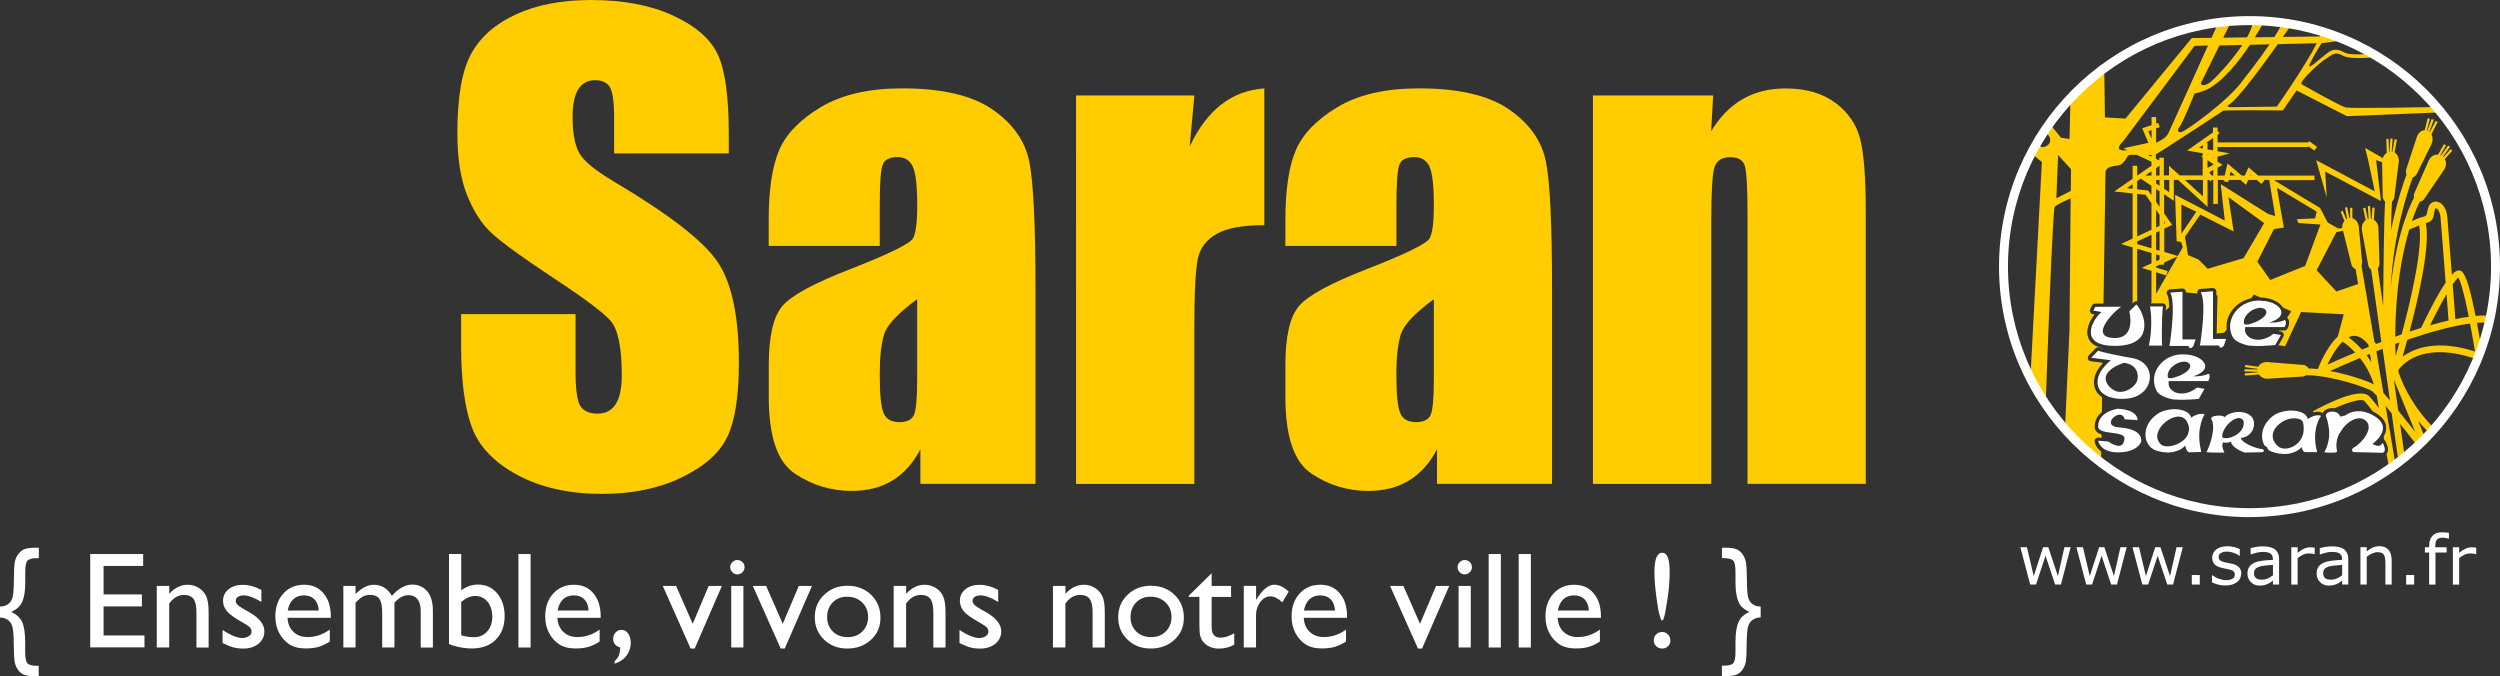 <?xml version="1.0" encoding="UTF-8"?><svg id="Calque_2" xmlns="http://www.w3.org/2000/svg" viewBox="0 0 388.15 104.98"><rect x="0" y="0" width="388.15" height="104.98" fill="#333333" stroke="none"/><defs><style>.cls-1{fill:#fff;}.cls-2{fill:#fc0;}</style></defs><g id="Calque_1-2"><path class="cls-2" d="m113.12,23.82h-17.77v-5.46c0-2.55-.23-4.16-.68-4.86-.45-.7-1.21-1.05-2.27-1.05-1.15,0-2.02.47-2.61,1.41-.59.94-.89,2.36-.89,4.28,0,2.46.33,4.31,1,5.55.64,1.24,2.44,2.74,5.41,4.5,8.52,5.05,13.88,9.2,16.09,12.45,2.21,3.24,3.32,8.47,3.32,15.68,0,5.24-.62,9.11-1.84,11.59-1.23,2.49-3.6,4.57-7.12,6.25-3.51,1.68-7.61,2.52-12.27,2.52-5.12,0-9.49-.97-13.11-2.91-3.62-1.94-5.99-4.41-7.11-7.41-1.12-3-1.68-7.26-1.68-12.77v-4.82h17.77v8.95c0,2.76.25,4.53.75,5.32.5.78,1.39,1.18,2.66,1.18s2.22-.5,2.84-1.5c.62-1,.93-2.48.93-4.45,0-4.33-.59-7.17-1.77-8.5-1.21-1.33-4.19-3.56-8.95-6.68-4.76-3.15-7.91-5.44-9.45-6.86-1.55-1.42-2.83-3.39-3.84-5.91-1.02-2.51-1.52-5.73-1.52-9.64,0-5.64.72-9.76,2.16-12.36,1.44-2.61,3.76-4.64,6.98-6.11,3.21-1.47,7.09-2.21,11.64-2.21,4.97,0,9.2.8,12.7,2.41,3.5,1.61,5.82,3.63,6.96,6.07,1.14,2.44,1.7,6.58,1.7,12.43v2.91Z"/><path class="cls-2" d="m136.58,38.18h-17.23v-4.05c0-4.66.54-8.26,1.61-10.79,1.08-2.53,3.23-4.76,6.48-6.71,3.24-1.94,7.45-2.91,12.64-2.91,6.21,0,10.89,1.1,14.05,3.3,3.15,2.2,5.04,4.89,5.68,8.09.64,3.2.96,9.78.96,19.75v30.27h-17.87v-5.38c-1.12,2.16-2.57,3.77-4.34,4.85-1.77,1.08-3.89,1.62-6.34,1.62-3.21,0-6.16-.9-8.84-2.71-2.68-1.8-4.02-5.75-4.02-11.84v-4.96c0-4.51.71-7.59,2.14-9.23,1.42-1.64,4.96-3.55,10.59-5.73,6.03-2.36,9.26-3.95,9.68-4.77.42-.82.64-2.49.64-5,0-3.15-.24-5.2-.71-6.16-.47-.95-1.25-1.43-2.34-1.43-1.24,0-2.02.4-2.32,1.21-.3.8-.45,2.89-.45,6.25v6.32Zm5.82,8.27c-2.94,2.15-4.64,3.96-5.11,5.41-.47,1.46-.7,3.55-.7,6.28,0,3.12.2,5.13.61,6.04.41.91,1.22,1.36,2.43,1.36s1.9-.36,2.25-1.07c.35-.71.52-2.58.52-5.61v-12.41Z"/><path class="cls-2" d="m185.44,14.82l-.73,7.93c2.67-5.68,6.53-8.69,11.59-9.02v21.23c-3.36,0-5.83.45-7.41,1.36-1.58.91-2.55,2.17-2.91,3.8-.36,1.62-.55,5.36-.55,11.2v23.82h-18.36V14.82h18.36Z"/><path class="cls-2" d="m216.8,38.18h-17.23v-4.05c0-4.66.54-8.26,1.61-10.79,1.08-2.53,3.23-4.76,6.48-6.71,3.24-1.94,7.45-2.91,12.64-2.91,6.21,0,10.89,1.1,14.04,3.3,3.15,2.2,5.05,4.89,5.68,8.09.64,3.2.95,9.78.95,19.75v30.27h-17.86v-5.38c-1.12,2.16-2.57,3.77-4.34,4.85-1.77,1.08-3.89,1.62-6.34,1.62-3.21,0-6.16-.9-8.84-2.71-2.68-1.8-4.02-5.75-4.02-11.84v-4.96c0-4.51.71-7.59,2.14-9.23,1.42-1.64,4.96-3.55,10.59-5.73,6.03-2.36,9.26-3.95,9.68-4.77.42-.82.64-2.49.64-5,0-3.15-.23-5.2-.7-6.16-.47-.95-1.25-1.43-2.34-1.43-1.24,0-2.02.4-2.32,1.21-.3.8-.45,2.89-.45,6.25v6.32Zm5.82,8.27c-2.94,2.15-4.64,3.96-5.11,5.41-.47,1.46-.71,3.55-.71,6.28,0,3.12.21,5.13.62,6.04.41.91,1.22,1.36,2.43,1.36,1.15,0,1.9-.36,2.25-1.07.35-.71.52-2.58.52-5.61v-12.41Z"/><path class="cls-2" d="m265.99,14.82l-.32,5.56c1.33-2.22,2.96-3.88,4.89-4.99,1.92-1.11,4.14-1.66,6.66-1.66,3.15,0,5.73.74,7.73,2.23,2,1.49,3.29,3.36,3.86,5.61.58,2.26.87,6.02.87,11.29v42.27h-18.36v-41.77c0-4.15-.14-6.68-.41-7.59-.27-.91-1.03-1.36-2.27-1.36-1.3,0-2.12.52-2.45,1.57-.33,1.04-.5,3.84-.5,8.39v40.77h-18.37V14.82h18.68Z"/><path class="cls-1" d="m0,95.86v-1.69c.5,0,.92-.12,1.26-.37.34-.25.58-.61.7-1.09.12-.48.18-1.34.19-2.56.01-1.47.06-2.44.15-2.91.09-.48.29-.91.6-1.29.27-.34.59-.58.96-.71.37-.13.89-.2,1.58-.2h.59v1.62h-.34c-.73,0-1.2.14-1.43.41-.23.27-.34.85-.34,1.74v1.53c0,.92-.07,1.67-.2,2.26-.13.59-.34,1.06-.63,1.43-.29.37-.74.7-1.37.99.82.34,1.39.85,1.71,1.54.32.68.48,1.74.48,3.16v1.5c0,.89.11,1.47.33,1.74.22.27.7.41,1.43.41h.34v1.62h-.59c-.71,0-1.25-.07-1.62-.2-.37-.13-.69-.38-.95-.72-.3-.4-.49-.83-.57-1.3-.08-.47-.13-1.43-.15-2.86,0-1.25-.07-2.11-.2-2.59-.13-.48-.37-.84-.73-1.08-.36-.24-.76-.36-1.22-.36"/><polygon class="cls-1" points="14.01 86.02 22.23 86.02 22.23 87.87 16.08 87.87 16.08 92.29 22.03 92.29 22.03 94.15 16.08 94.15 16.08 98.66 22.43 98.66 22.43 100.51 14.01 100.51 14.01 86.02"/><path class="cls-1" d="m26.28,90.97v1.22c.85-.94,1.8-1.4,2.88-1.4.59,0,1.15.16,1.66.46.51.31.9.73,1.17,1.27.27.54.4,1.39.4,2.55v5.46h-1.89v-5.44c0-.98-.15-1.68-.45-2.09-.3-.42-.8-.63-1.5-.63-.89,0-1.65.45-2.28,1.34v6.82h-1.93v-9.56h1.93Z"/><path class="cls-1" d="m34.56,99.84v-2.04c.53.37,1.08.68,1.64.91.56.23,1.03.35,1.41.35s.73-.1,1.02-.29c.29-.19.43-.42.43-.69s-.09-.51-.28-.69c-.18-.18-.58-.45-1.19-.79-1.22-.68-2.02-1.26-2.39-1.74-.38-.48-.57-1.01-.57-1.57,0-.74.29-1.34.86-1.8.57-.47,1.31-.69,2.21-.69s1.89.26,2.88.79v1.87c-1.12-.68-2.04-1.02-2.75-1.02-.37,0-.66.08-.89.23-.23.15-.34.36-.34.62,0,.22.1.43.31.63.2.2.56.44,1.08.73l.67.38c1.59.9,2.39,1.9,2.39,2.99,0,.78-.31,1.43-.92,1.93-.61.5-1.4.75-2.36.75-.57,0-1.07-.06-1.52-.18-.44-.12-1-.35-1.67-.67"/><path class="cls-1" d="m51.36,95.92h-6.72c.05.91.35,1.64.92,2.18.56.54,1.29.81,2.19.81,1.25,0,2.39-.39,3.45-1.16v1.85c-.58.39-1.16.66-1.73.83-.57.17-1.24.25-2.01.25-1.05,0-1.91-.22-2.56-.65-.65-.44-1.17-1.02-1.56-1.76-.39-.74-.59-1.59-.59-2.56,0-1.45.41-2.64,1.24-3.55.83-.91,1.89-1.37,3.21-1.37s2.28.44,3.03,1.33c.75.89,1.13,2.07,1.13,3.56v.24Zm-6.68-1.13h4.81c-.05-.75-.27-1.34-.68-1.74-.4-.41-.94-.61-1.62-.61s-1.24.2-1.67.61c-.43.41-.71.99-.85,1.74"/><path class="cls-1" d="m61.24,93.59v6.94h-1.9v-5.32c0-1.06-.14-1.8-.43-2.22-.28-.42-.78-.63-1.49-.63-.39,0-.76.09-1.09.27-.33.18-.71.5-1.13.96v6.94h-1.89v-9.56h1.89v1.26c.96-.96,1.9-1.44,2.83-1.44,1.21,0,2.15.57,2.82,1.72,1.01-1.16,2.07-1.75,3.17-1.75.93,0,1.69.34,2.29,1.02.6.68.9,1.71.9,3.11v5.64h-1.89v-5.66c0-.8-.16-1.41-.49-1.83-.33-.42-.79-.64-1.4-.64-.78,0-1.51.4-2.19,1.19"/><path class="cls-1" d="m69.72,86.01h1.89v5.64c.82-.6,1.69-.89,2.62-.89,1.21,0,2.2.46,2.97,1.37.77.92,1.15,2.09,1.15,3.52,0,1.54-.46,2.76-1.38,3.67-.92.91-2.15,1.36-3.68,1.36-.62,0-1.27-.06-1.95-.2-.68-.13-1.22-.3-1.63-.5v-13.99Zm1.89,7.45v5.18c.64.19,1.3.29,1.98.29.84,0,1.52-.3,2.05-.89.53-.6.79-1.36.79-2.3s-.25-1.72-.74-2.32c-.49-.6-1.14-.89-1.94-.89-.71,0-1.42.31-2.15.94"/><rect class="cls-1" x="80.49" y="86.02" width="1.89" height="14.51"/><path class="cls-1" d="m93.26,95.92h-6.72c.05.91.35,1.64.92,2.18.56.54,1.29.81,2.19.81,1.25,0,2.39-.39,3.45-1.16v1.85c-.58.39-1.16.66-1.73.83-.57.17-1.24.25-2.01.25-1.05,0-1.91-.22-2.56-.65-.65-.44-1.17-1.02-1.56-1.76-.39-.74-.59-1.59-.59-2.56,0-1.45.41-2.64,1.24-3.55.83-.91,1.89-1.37,3.21-1.37s2.28.44,3.03,1.33c.75.89,1.13,2.07,1.13,3.56v.24Zm-6.68-1.13h4.81c-.05-.75-.27-1.34-.68-1.74-.4-.41-.94-.61-1.62-.61s-1.24.2-1.67.61c-.43.41-.71.99-.85,1.74"/><path class="cls-1" d="m95.43,103.04v-.38c.31-.3.53-.6.65-.9.12-.3.2-.71.22-1.23-.73-.22-1.1-.67-1.1-1.36,0-.37.12-.7.38-.97.25-.27.55-.41.9-.41.42,0,.77.19,1.04.56.27.37.41.85.41,1.43,0,.77-.22,1.44-.66,2.02-.44.58-1.05.99-1.83,1.24"/><polygon class="cls-1" points="110.03 90.97 112.08 90.97 107.86 100.69 107.22 100.69 102.9 90.97 104.97 90.97 107.55 96.85 110.03 90.97"/><path class="cls-1" d="m114.47,86.95c.31,0,.58.11.8.32.22.21.33.48.33.79s-.11.57-.33.79c-.22.22-.49.33-.8.33-.29,0-.55-.11-.77-.34-.22-.23-.33-.49-.33-.78s.11-.55.33-.77c.22-.23.48-.34.77-.34m-.94,4.02h1.89v9.56h-1.89v-9.56Z"/><polygon class="cls-1" points="124.02 90.97 126.07 90.97 121.84 100.69 121.21 100.69 116.88 90.97 118.95 90.97 121.53 96.85 124.02 90.97"/><path class="cls-1" d="m131.63,90.95c1.45,0,2.66.47,3.63,1.41.96.94,1.44,2.12,1.44,3.54s-.49,2.52-1.47,3.43c-.98.91-2.21,1.36-3.69,1.36s-2.63-.46-3.6-1.39c-.96-.92-1.44-2.08-1.44-3.47s.48-2.56,1.46-3.49c.98-.94,2.2-1.4,3.66-1.4m-.1,1.7c-.91,0-1.65.3-2.23.89-.58.59-.87,1.35-.87,2.28s.3,1.66.89,2.24c.6.58,1.36.87,2.3.87s1.69-.29,2.28-.88c.59-.59.89-1.34.89-2.25s-.31-1.66-.92-2.25c-.62-.6-1.39-.89-2.33-.89"/><path class="cls-1" d="m140.69,90.97v1.22c.85-.94,1.81-1.4,2.88-1.4.6,0,1.15.16,1.66.46.52.31.91.73,1.17,1.27.27.54.4,1.39.4,2.55v5.46h-1.89v-5.44c0-.98-.15-1.68-.45-2.09-.3-.42-.79-.63-1.5-.63-.89,0-1.65.45-2.28,1.34v6.82h-1.93v-9.56h1.93Z"/><path class="cls-1" d="m148.97,99.84v-2.04c.54.37,1.08.68,1.64.91.56.23,1.03.35,1.41.35s.74-.1,1.02-.29c.29-.19.42-.42.42-.69s-.09-.51-.28-.69c-.18-.18-.58-.45-1.19-.79-1.22-.68-2.02-1.26-2.39-1.74-.38-.48-.57-1.01-.57-1.57,0-.74.29-1.34.86-1.8.57-.47,1.31-.69,2.21-.69s1.89.26,2.88.79v1.87c-1.12-.68-2.04-1.02-2.75-1.02-.37,0-.66.08-.89.23-.22.15-.34.36-.34.62,0,.22.1.43.31.63.2.2.56.44,1.08.73l.67.38c1.59.9,2.39,1.9,2.39,2.99,0,.78-.31,1.43-.92,1.93-.61.5-1.4.75-2.36.75-.56,0-1.07-.06-1.52-.18-.44-.12-1-.35-1.67-.67"/><path class="cls-1" d="m165.42,90.97v1.22c.85-.94,1.81-1.4,2.88-1.4.6,0,1.15.16,1.66.46.51.31.9.73,1.17,1.27.27.54.4,1.39.4,2.55v5.46h-1.89v-5.44c0-.98-.15-1.68-.45-2.09-.3-.42-.79-.63-1.5-.63-.89,0-1.65.45-2.28,1.34v6.82h-1.93v-9.56h1.93Z"/><path class="cls-1" d="m178.74,90.95c1.45,0,2.66.47,3.63,1.41.96.94,1.44,2.12,1.44,3.54s-.49,2.52-1.47,3.43c-.98.91-2.21,1.36-3.69,1.36s-2.63-.46-3.6-1.39c-.96-.92-1.44-2.08-1.44-3.47s.49-2.56,1.46-3.49c.98-.94,2.2-1.4,3.66-1.4m-.1,1.7c-.91,0-1.65.3-2.23.89-.58.59-.87,1.35-.87,2.28s.3,1.66.89,2.24c.6.58,1.36.87,2.3.87s1.69-.29,2.28-.88c.59-.59.89-1.34.89-2.25s-.31-1.66-.92-2.25c-.62-.6-1.39-.89-2.33-.89"/><path class="cls-1" d="m184.57,92.49l3.55-3.49v1.97h3.02v1.71h-3.02v4.68c0,1.09.46,1.64,1.36,1.64.68,0,1.4-.23,2.15-.68v1.77c-.73.41-1.52.61-2.38.61s-1.58-.25-2.16-.76c-.18-.16-.33-.33-.45-.52-.12-.19-.22-.44-.3-.75-.08-.31-.12-.89-.12-1.76v-4.24h-1.66v-.19Z"/><path class="cls-1" d="m195.02,90.97v2.19l.1-.17c.92-1.47,1.83-2.21,2.74-2.21.71,0,1.46.36,2.23,1.08l-1,1.66c-.66-.62-1.27-.93-1.83-.93-.61,0-1.14.29-1.58.87s-.67,1.27-.67,2.07v4.99h-1.9v-9.56h1.9Z"/><path class="cls-1" d="m209.14,95.92h-6.72c.05.91.35,1.64.92,2.18.57.54,1.29.81,2.19.81,1.25,0,2.4-.39,3.45-1.16v1.85c-.58.39-1.16.66-1.73.83-.57.17-1.24.25-2.01.25-1.05,0-1.9-.22-2.56-.65-.65-.44-1.17-1.02-1.56-1.76-.39-.74-.59-1.59-.59-2.56,0-1.45.41-2.64,1.24-3.55.83-.91,1.89-1.37,3.21-1.37s2.28.44,3.03,1.33c.76.89,1.13,2.07,1.13,3.56v.24Zm-6.68-1.13h4.81c-.05-.75-.27-1.34-.68-1.74-.4-.41-.94-.61-1.62-.61s-1.24.2-1.67.61c-.43.41-.71.99-.85,1.74"/><polygon class="cls-1" points="222.96 90.97 225.01 90.97 220.79 100.69 220.15 100.69 215.82 90.97 217.89 90.97 220.47 96.85 222.96 90.97"/><path class="cls-1" d="m227.4,86.95c.31,0,.58.11.8.32.22.21.33.48.33.79s-.11.57-.33.79c-.22.22-.49.33-.8.33-.29,0-.55-.11-.77-.34-.22-.23-.33-.49-.33-.78s.11-.55.33-.77c.22-.23.48-.34.77-.34m-.94,4.02h1.89v9.56h-1.89v-9.56Z"/><rect class="cls-1" x="231.13" y="86.02" width="1.89" height="14.51"/><rect class="cls-1" x="235.79" y="86.02" width="1.89" height="14.51"/><path class="cls-1" d="m248.56,95.92h-6.72c.05.91.35,1.64.92,2.18.57.54,1.29.81,2.19.81,1.25,0,2.4-.39,3.45-1.16v1.85c-.58.39-1.16.66-1.73.83-.57.17-1.24.25-2.01.25-1.05,0-1.9-.22-2.56-.65-.65-.44-1.17-1.02-1.56-1.76-.39-.74-.59-1.59-.59-2.56,0-1.45.41-2.64,1.24-3.55.83-.91,1.89-1.37,3.21-1.37s2.28.44,3.03,1.33c.76.89,1.13,2.07,1.13,3.56v.24Zm-6.68-1.13h4.81c-.05-.75-.27-1.34-.68-1.74-.4-.41-.94-.61-1.62-.61s-1.24.2-1.67.61c-.43.41-.71.99-.85,1.74"/><path class="cls-1" d="m259.35,99.45c0,.35-.12.64-.37.88-.24.24-.55.36-.9.36-.38,0-.69-.12-.94-.36-.25-.24-.38-.54-.38-.89,0-.37.12-.69.37-.94.25-.25.56-.38.91-.38s.69.12.93.38c.25.25.37.57.37.94m-1.51-3.45l-.17-.53c-.14-.42-.31-1.36-.5-2.84-.19-1.48-.29-2.73-.29-3.76,0-2.03.4-3.04,1.2-3.04s1.16.99,1.16,2.96c0,1.64-.16,3.32-.47,5.04l-.28,1.59-.17.6c-.06.21-.16.32-.28.32-.07,0-.15-.12-.21-.34"/><path class="cls-1" d="m267.35,85.04h.57c.7,0,1.24.07,1.61.2.37.14.69.38.95.72.31.4.5.84.59,1.31.09.47.14,1.43.16,2.88,0,1.22.06,2.07.18,2.56.12.48.35.85.69,1.09.34.25.76.37,1.26.37v1.69c-.45,0-.86.12-1.23.37-.37.25-.61.61-.74,1.1-.12.49-.19,1.34-.2,2.56,0,1.44-.05,2.4-.14,2.87-.08.47-.28.91-.58,1.31-.27.34-.59.58-.95.71-.36.12-.9.19-1.61.19h-.57v-1.62h.32c.74,0,1.23-.13,1.45-.4.23-.27.34-.85.34-1.74v-1.5c0-1.41.16-2.46.48-3.16.32-.69.88-1.2,1.69-1.54-.59-.28-1.02-.59-1.3-.9-.28-.32-.49-.78-.64-1.39-.15-.61-.23-1.4-.23-2.39v-1.53c0-.89-.11-1.47-.34-1.74-.23-.27-.71-.4-1.44-.4h-.32v-1.62Z"/><path class="cls-1" d="m321.49,84.96l-1.51,5.8h-.9l-1.49-4.47-1.48,4.47h-.9l-1.53-5.8h1.02l1.06,4.49,1.45-4.49h.81l1.49,4.49,1.01-4.49h.98Z"/><path class="cls-1" d="m330.19,84.96l-1.51,5.8h-.9l-1.49-4.47-1.48,4.47h-.9l-1.53-5.8h1.02l1.06,4.49,1.45-4.49h.81l1.49,4.49,1.01-4.49h.98Z"/><path class="cls-1" d="m338.9,84.96l-1.51,5.8h-.9l-1.49-4.47-1.48,4.47h-.9l-1.53-5.8h1.02l1.06,4.49,1.45-4.49h.81l1.49,4.49,1.01-4.49h.98Z"/><path class="cls-1" d="m341.54,90.76h-1.24v-1.48h1.24v1.48Z"/><path class="cls-1" d="m347.96,89.09c0,.53-.22.96-.66,1.3s-1.04.51-1.79.51c-.43,0-.82-.05-1.18-.15-.36-.1-.66-.21-.9-.34v-1.1h.05c.31.23.65.42,1.03.55.38.14.74.21,1.09.21.43,0,.76-.07,1.01-.21s.36-.36.36-.65c0-.23-.07-.4-.2-.52-.13-.12-.38-.22-.76-.3-.14-.03-.32-.07-.54-.11-.22-.04-.43-.09-.61-.14-.51-.14-.87-.33-1.08-.59-.21-.26-.32-.58-.32-.96,0-.24.05-.46.15-.68s.25-.4.45-.57c.19-.16.44-.29.74-.39.3-.09.64-.14,1.01-.14.35,0,.7.04,1.05.13.35.08.65.19.89.31v1.04h-.05c-.25-.18-.55-.34-.91-.46-.36-.13-.71-.19-1.05-.19s-.66.07-.9.21c-.25.14-.37.34-.37.61,0,.24.07.42.22.54.15.12.38.22.71.3.18.04.38.08.61.12.22.04.41.08.56.11.45.1.8.28,1.05.54.25.26.37.6.37,1.02Z"/><path class="cls-1" d="m353.87,90.76h-.97v-.62c-.09.06-.2.14-.35.25-.15.11-.29.19-.43.25-.16.08-.35.15-.56.2-.21.05-.46.08-.74.08-.52,0-.97-.17-1.33-.52-.36-.35-.55-.79-.55-1.32,0-.44.09-.8.28-1.07s.46-.49.81-.64c.35-.16.78-.26,1.27-.32.49-.06,1.03-.1,1.59-.12v-.15c0-.22-.04-.41-.12-.55-.08-.15-.19-.26-.34-.34-.14-.08-.31-.13-.5-.16-.19-.03-.4-.04-.61-.04-.26,0-.54.03-.86.1s-.64.16-.98.29h-.05v-.99c.19-.05.47-.11.83-.17.36-.06.72-.09,1.06-.09.41,0,.76.03,1.07.1.3.07.56.18.79.35.22.16.38.37.5.62s.17.57.17.94v3.94Zm-.97-1.43v-1.62c-.3.02-.65.04-1.05.08s-.72.08-.96.15c-.28.08-.51.2-.68.37-.17.17-.26.4-.26.69,0,.33.1.58.3.75.2.17.51.25.92.25.34,0,.66-.07.94-.2.28-.13.55-.29.79-.48Z"/><path class="cls-1" d="m359.37,86.03h-.05c-.15-.04-.29-.06-.42-.08-.14-.02-.3-.02-.49-.02-.3,0-.59.07-.87.2-.28.13-.55.31-.81.52v4.12h-.98v-5.8h.98v.86c.39-.31.73-.53,1.03-.66.3-.13.6-.19.91-.19.17,0,.29,0,.37.01.08,0,.19.02.34.05v1Z"/><path class="cls-1" d="m364.61,90.76h-.97v-.62c-.09.06-.2.14-.35.25-.15.11-.29.19-.43.25-.16.08-.35.15-.56.2-.21.05-.46.08-.74.08-.52,0-.97-.17-1.33-.52-.36-.35-.55-.79-.55-1.32,0-.44.09-.8.28-1.07s.46-.49.81-.64c.35-.16.78-.26,1.27-.32.49-.06,1.03-.1,1.59-.12v-.15c0-.22-.04-.41-.12-.55s-.19-.26-.34-.34c-.14-.08-.31-.13-.5-.16s-.4-.04-.61-.04c-.26,0-.54.03-.86.1s-.64.16-.98.29h-.05v-.99c.19-.05.47-.11.83-.17.36-.06.72-.09,1.06-.09.41,0,.76.03,1.07.1.3.07.56.18.79.35.22.16.38.37.5.62.11.25.17.57.17.94v3.94Zm-.97-1.43v-1.62c-.3.02-.65.04-1.05.08-.4.04-.72.08-.96.15-.28.08-.51.2-.68.37-.17.17-.26.4-.26.69,0,.33.1.58.3.75s.51.25.92.25c.34,0,.66-.07.94-.2.28-.13.55-.29.79-.48Z"/><path class="cls-1" d="m371.34,90.76h-.98v-3.3c0-.27-.02-.52-.05-.75-.03-.23-.09-.42-.17-.55-.09-.15-.21-.25-.37-.32-.16-.07-.37-.11-.63-.11s-.55.07-.84.2c-.29.13-.57.3-.84.5v4.33h-.98v-5.8h.98v.64c.31-.25.62-.45.95-.59.33-.14.66-.21,1-.21.63,0,1.11.19,1.43.57.33.38.49.92.49,1.63v3.77Z"/><path class="cls-1" d="m374.82,90.76h-1.24v-1.48h1.24v1.48Z"/><path class="cls-1" d="m380.22,83.63h-.05c-.11-.03-.25-.06-.42-.1-.17-.03-.33-.05-.46-.05-.42,0-.72.09-.91.28-.19.19-.28.52-.28,1.01v.2h1.76v.82h-1.73v4.98h-.98v-4.98h-.66v-.82h.66v-.19c0-.69.17-1.22.51-1.59.34-.37.84-.55,1.49-.55.22,0,.41.01.59.03s.33.05.48.07v.89Z"/><path class="cls-1" d="m384.45,86.03h-.05c-.15-.04-.29-.06-.42-.08s-.3-.02-.49-.02c-.3,0-.59.07-.87.2s-.55.31-.81.52v4.12h-.98v-5.8h.98v.86c.39-.31.73-.53,1.03-.66.3-.13.6-.19.91-.19.17,0,.29,0,.37.01.08,0,.19.02.34.05v1Z"/><path class="cls-2" d="m387.6,41.46c0-21.26-17.3-38.56-38.56-38.56s-38.56,17.3-38.56,38.56,17.3,38.56,38.56,38.56c11.25,0,21.39-4.85,28.44-12.56,0,0,0,0,0,0l.11-.13c3.29-3.62,5.89-7.88,7.62-12.55l.2-.04c-.01-.08-.04-.2-.06-.35,1.45-4.05,2.24-8.4,2.24-12.94Zm-66.15-25.86l-.13,5.97-1.33-.18-1.63-2.04c.95-1.32,1.98-2.57,3.09-3.75Zm-6.2,42.86c-2.58-5.12-4.05-10.89-4.05-17s1.57-12.3,4.33-17.55l1.49,1.24-1.77,33.31Zm1.18-36.15c.32-.55.66-1.09,1.01-1.62.54-.14,1.48,1.25.34,1.95-.74.46-1.15.03-1.35-.33Zm4.89,28.61l-.7,15.49c-1.08-1.23-2.08-2.52-3-3.88.2-5.53,1.08-30.01,1.39-30.4.35-.44,2.48-1.33,2.48-1.33l-.18,20.13Zm.19-21.28l-2.24,1.15.27-6.72,2.01,2.2-.04,3.37Zm46.71-20.79c3.53,2.08,6.68,4.71,9.36,7.78-2.08.04-12.54.22-13.34.06-.89-.18-6.92-3.63-6.92-3.63-.27-.53,2.98-3.47,3.78-3.92.8-.44,1.3-1.27,2.61-.52,1.15.66,4.49.29,4.49.29,0,0,.01-.03.03-.06Zm-33.13,10.24l-.33.11v-1.02h-.71v1.25l-1.45.48.96,2.27-3.89.84.65.31c-.26.02-.49.03-.67.02-1.51-.09,0-1.42,0-1.42l11.08-14.81s.81-.02,2.08-.05c-2.04,4.53-5.59,12.42-6.15,13.61-.27.58-1,1.08-1.9,1.48v-2.23l.56-.19-.22-.67Zm2.15,15.82l-1.24-1.79v-2.96l1.51,1.02v-3.24h.67l4.56,4.17v-4.17h.27l.15.21.29-.21h.18v3.72h.71v-3.72h.94l-.04.18.69.17.08-.35h1.83l.88.76.34-.76h1.33l.72.62.46-.53-.1-.09h.85l.93,5.61-1.13-.35-7.33-4.61.63,5.66-7.72-4.01.24,7.21.71.12.24.83-.76,1.34-2.11-.63v-3.61l1.24-.59Zm-1.24-.2v-.35l.18.26-.18.09Zm0-5.41v-1.36h.8v1.9l-.8-.54Zm3.23-1.36h2.8v2.56l-2.8-2.56Zm2.8-4.88l-.6-.11.6-.43v.53Zm.71,3.01v-1.19l.89.58v.13l-.89.48Zm.89.32v.85h-.26l-.37-.5.63-.34Zm-.89-2.38v-.1l.23.04-.23.06Zm.77.53l.12-.03v.11l-.12-.08Zm-.77-1.35v-1h-.22l1.1-.78v1.93l-.89-.15Zm3.44,4.05l.14-.59.69.59h-.84Zm3.2,0l.06-.13.15.13h-.2Zm4.14,1.91l6.16,3.7-.24,1.06-2.84.12.24.59,3.43.24-2.37,6.42-5.42,2.19-2-2.84,2.57-5.06,1.54-.24-1.08-6.18Zm10.26,6.68l1.25,5.03c.09.53.38.82.7.91l.39,2.32-3.37,1.17-3.07-3.31,3.07-5.91,1.03-.21h0Zm3.93,17.66l.06.36c-.36.14-.71.29-1.05.43-.8-.9-1.56-1.52-2.09-1.91.22-.11.45-.19.68-.22.79-.1,1.59.37,2.4,1.34Zm-.51-1.88c.13.08.21.13.21.13-.07-.05-.14-.08-.21-.13Zm-3.48,1.43c.4.27,1.14.82,1.95,1.69-1.79.75-3.29,1.42-4.31,1.89.54-1.16,1.38-2.65,2.36-3.58Zm-.02-1.34c.25-.17.47-.28.68-.37-.23.1-.46.22-.68.37Zm2.71,3.88c.82,1.04,1.62,2.4,2.15,4.09-1.18-.6-3.96-1.54-6.78-2.07,1.07-.49,2.69-1.21,4.63-2.02Zm1.03-.42c.17-.07.35-.14.52-.21l.22,1.29c-.24-.39-.49-.75-.74-1.08Zm-3.05-3.83c.31-.13.56-.19.72-.21-.25.04-.49.11-.72.21Zm.88-.22s.04,0,.05,0c.25-.05.53-.01.81.06-.28-.06-.57-.08-.86-.06Zm-23.66-17.8l5.19,2.63-.81-5.34,5.54,4.04-3.19,5.44-5.56,1.65-1.42-1.42-1.65-.71-.47-2.84,2.38-3.46Zm-2.93,2.98v-4.54s2.32,1.12,2.32,1.12l-2.32,3.42Zm-2.52,3.63l-.16.07v-.12l.16.05Zm1.92-.11l-3.32,5.81v-3.34l1.58.48.21-.68-1.79-.54v-.19l.56-.26h.68v-.32l2.08-.96Zm-2.79-10.11v2.41l-.53-.77v-2.01l.53.36Zm-.53-1.22v-.52h.53v.88l-.53-.36Zm.53,4.88v1.71l-.53.25v-2.73l.53.77Zm0,2.49v3.07l-.53-.16v-2.65l.53-.25Zm0,3.8v.66l-.53.25v-1.07l.53.16Zm0-12.4h-.53v-1.15l.53-.37v1.52Zm-1.24-7.04v1.35l-.5-1.18.5-.17Zm0,3.84v.28l-.55-.26c.2,0,.38,0,.55-.02Zm4.38-4.4c.44-.53,2.31-5.14,2.31-5.14.71-.09,1.95-.62,1.95-.62,2.54-1.32,5.01-4.48,6.65-6.94,1.01-.02,2.03-.05,3.03-.07-1.88,2.77-4.01,5.41-4.01,5.41-2.13,3.19-9.22,8.24-9.75,8.24s-.62-.35-.18-.89Zm7.71-3.46c1.26-.72,5.15-6.01,7.52-9.34,2.78-.06,5.15-.12,6.04-.14-1.74,3.51-6.2,9.84-6.2,9.84l-7,.09s-1.15,0-.35-.44Zm14.97-10.56s.04.01.06.02h-.07s0-.01.01-.02Zm1.96.72c1.48.59,2.91,1.27,4.29,2.04-.99.07-2.67.1-3.22-.17-.71-.35-1.27-.7-2.15-.37-.84.31-3.26,2.77-3.44,2.41-.12-.23,1.07-2.23,1.9-3.57.86-.08,2.57-.32,2.61-.33Zm-7.56-2.14c1.62.28,3.22.66,4.76,1.14-.03.1-.06.2-.11.31l-5.72.07c.56-.79.94-1.34,1.06-1.52Zm-4.2-.49c.96.06,1.9.15,2.84.28-.3.56-.66,1.15-1.04,1.75l-3.02.04c.66-1.06,1.1-1.84,1.22-2.07Zm-5.1.04c.94-.07,1.88-.12,2.83-.12.23,0,.45.01.68.02-.09.6-.4,1.34-.85,2.14l-3.69.05,1.03-2.08Zm1.94,3.21c-1.76,2.64-4.44,5.47-5.2,5.94-1.15.71-1.24,0-1.24,0l2.88-5.85c1.07-.03,2.28-.05,3.56-.08Zm-3.93-3.01c-.06.14-.37.83-.86,1.91l-3.07.04-10.29,12.5-3.19-.18-.1-7.27c5.04-3.69,11.02-6.17,17.51-7Zm4.82,75.38c-8.57,0-16.47-2.86-22.82-7.68l.02-1.55c-.68-.5-.98-1.15-1.03-1.58-.02-.16.04-.32.15-.43.1-.1.24-.16.38-.16.02,0,.03,0,.05,0l.49.04v-.52c-.61-.21-1.08-.56-1.06-1.25.02-1.02.5-1.74,1.12-2.25l.03-2.29c-.47-.32-.77-.69-.95-1.02-.49-.92-.4-2.11.24-3.18.24-.4.52-.75.79-1.05v-.1s-1.84-.24-1.84-.24c-.2-.03-.37-.16-.43-.35s-.02-.4.12-.54l1.04-1.09c.1-.11.24-.17.39-.17.05,0,.1,0,.16.02,0,0,.23.07.61.17v-.04c-1.21-.27-1.98-.82-2.29-1.67-.45-1.25.28-2.67,1-3.59l-.31-.06c-.16-.03-.3-.14-.38-.29-.07-.15-.07-.32,0-.47l.29-.57c.09-.18.27-.29.47-.29h1.31s.31-20.4.31-20.4c0-.71.97-.97,1.95-1.06.97-.09,1.33-1.42,1.68-1.6.13-.06.62-.06,1.23-.04l2.28,1.07v.62l-2.22,1.53v-1.52h-.71v2.01l-2.85,1.97,2.85.31v7.01l-1.79.84,1.79.53v8.7l.2-.2c.1-.1.23-.15.37-.15,0,0,.01,0,.02,0,.04,0,.08.02.12.03v-8.17l2.22.66v1.6l-1.53.71,1.53.46v4.82l-.11.22h1.85s0,0,0,0c.15,0,.29.06.39.18.1.11.15.26.13.41-.02.16-.03.34-.04.51l.54-.49c-.02-.88-.11-1.61-.32-1.97-.09-.16-.1-.35-.01-.52s.25-.27.43-.28l1.9-.14s.03,0,.04,0c.13,0,.26.05.36.14.11.1.17.24.17.39v.08l1.83.17c-.05-.14-.06-.3.01-.43.09-.16.25-.27.43-.28l1.9-.14s.03,0,.04,0c.13,0,.26.05.36.14.11.1.17.24.17.39v.6l.17.02-.12,5.91,1.18-.12.38-.48c-.1-.86.06-1.74.54-2.56.7-1.19,1.89-2.01,3.25-2.31l.44-.57,1,.45s.05,0,.07,0c1.56.03,2.92.69,3.44,1.57l1.28.57-.64,1.01c.07.06.14.11.19.2.21.38.15,1.02-.16,1.52-.1.16-.27.25-.45.25h-.82l-.07.1.36.06c.17.03.32.14.39.3s.07.34-.02.49l-.76,1.34,1.03.16,2.48-5.32,6.62.36-.92,3.44c-1.72,1.62-2.85,4.4-3.09,5.04,0,0-.01,0-.01,0h0s0,.02,0,.02c-.5-.05-.98-.09-1.45-.1-.15-.33-.54-.59-1.19-.57l-5.23-.42c-.74,0-1.18.32-1.38.73l-2.02-.29-.05.35,1.97.28s0,.06-.01.09l-2.03-.05v.35s2.06.05,2.06.05c0,.03.01.05.02.08l-2.03.16.03.35,2.16-.17c.27.4.76.7,1.5.65l5.12-.32c.31,0,.53-.1.72-.22,3.9,0,9.62,1.98,10.27,2.51.15.13.36.34.61.6,0,0,0,.02,0,.02h.01s.05.05.07.07l.32,1.89c-.51-.69-1.03-1.3-1.46-1.78-1.35-1.54-6.59,1.1-8.78,2.3l.09.16c.2-.06.42-.1.64-.1.26,0,.51.05.73.15.04.02.06.05.09.07.03-.07.05-.15.1-.22.26-.35.78-.57,1.35-.57.12,0,.24.02.35.04,2.35-1.04,4.27-1.55,4.63-1.14.38.44.86,1,1.32,1.62.02.01.04.02.06.03,1.28.65,1.96,1.46,2.02,2.41.04.53-.14,1.03-.39,1.47l.09.54c.07.05.14.11.18.19.14.25.58,1.11.31,1.76-.03.07-.08.12-.13.17l.32,1.88c-6.18,4.39-13.72,6.98-21.86,6.98Zm-17.22-42.64v-6.59l1.31.14.91,1.32v4.09l-2.22,1.05Zm2.22-.26v2.11l-2.22-.66v-.4l2.22-1.05Zm-.51-6.86l-1.71-.19v-1.27l.56-.39,1.65,1.12v1.46l-.51-.74Zm.46-1.62h.05v.04l-.05-.04Zm-.91-.71l.96-.66v.66h-.96Zm-1.97,1.36v.7l-.88-.1.88-.61Zm37.84,25.93c.32-.13.65-.25.98-.38l1.13,8.01c-.36-.43-.7-.82-1.01-1.17l-1.1-6.46Zm2.9,17.11l-.69-4.08h0c-.03-.35-.09-.69-.18-1.03l-.6-3.52c.3.36.62.75.95,1.15l.99,7.06h.06c-.18.13-.36.28-.54.42Zm4.78-37.01c1.07-.25,1.18-.86,1.26-1.4.03-.21.07-.44.16-.72.02-.07.06-.18.14-.18.21.02.63.45.72,1.36.09.88.47,5.87.8,10.17-.89,1.3-2.11,3.46-3.81,7.04-.6.19-1.2.38-1.8.58,1.49-5.64,3.24-13.45,2.53-16.86Zm3.22,11.03c.14,1.79.25,3.3.31,4.09-.94.22-1.91.47-2.88.75.85-1.73,1.77-3.47,2.57-4.84Zm-6.97,6.25c-.33.12-.66.23-.99.35.02-7.64,1.14-13.16,2.17-16.63.3-.11.61-.24.92-.38.2-.09.41-.19.62-.27.63,3.36-1.24,11.4-2.73,16.94Zm-.34,1.26c-.22.78-.42,1.49-.6,2.1-.02-.63-.05-1.26-.05-1.87.22-.08.43-.16.65-.24Zm2.46,13.89c-.71-.91-1.68-2.14-2.65-3.34l-.67-4.76,3.32,8.1Zm-1.7,3.43l-.66-4.71c.91,1.14,1.77,2.25,2.44,3.12-.58.55-1.17,1.08-1.78,1.6Zm3.07-2.89l-.93-2.27c.62.76,1.14,1.3,1.51,1.66-.19.21-.39.41-.58.61Zm1.28-1.41c-1.11-1.1-3.77-4.09-5.3-8.54.03-.09.06-.19.09-.31,1.08-1.37,4.33-4.13,11.67-1.72-1.57,3.88-3.77,7.45-6.47,10.57Zm-4.63-10.81c.22-.76.47-1.65.74-2.63,3.37-1.16,6.84-2.15,9.74-2.53.2,1.06.42,2.26.65,3.64.05.27.09.51.12.7-5.82-1.86-9.33-.6-11.26.82Zm7.78-11.23c.36-.52.66-.89.87-1.05.31.44.82,1.96,1.64,6.07-.67.09-1.37.21-2.09.36-.08-1.06-.24-3.1-.41-5.38Zm1.15-2.14c-.18-.05-.53-.15-1.27.62-.31-3.99-.64-8.22-.72-9.03-.14-1.48-.96-2.24-1.66-2.31-.57-.06-1.07.29-1.27.9-.12.36-.17.65-.21.88q-.07.45-.47.54c-.66.15-1.28.43-1.82.68-.02,0-.04.02-.06.03.57-1.68,1.06-2.69,1.22-3.01.3-.04.62-.23.87-.69l2.93-4.3c.38-.63.34-1.21.09-1.64l1.18-1.3-.26-.24-1.14,1.26s-.04-.05-.07-.07l1.1-1.54-.29-.2-1.11,1.55s-.07-.04-.1-.05l.88-1.54-.31-.18-.93,1.63c-.51-.06-1.07.18-1.43.87l-2.13,4.85c-.21.36-.24.7-.17.98-.15.26-2.61,4.73-3.61,13.79.45-8.49,2.73-15.13,3.41-16.95.28-.09.56-.32.75-.79l2.15-4.36c.27-.62.22-1.16,0-1.55l.98-1.93-.32-.16-.91,1.78s-.04-.04-.07-.06l.69-1.89-.33-.12-.67,1.83s-.05-.02-.08-.03l.47-1.83-.34-.09-.47,1.87c-.47.01-.95.32-1.22,1.06l-1.57,4.79c-.17.4-.14.75-.02,1.02-.42,1.11-1.53,4.26-2.41,8.67.05-2.26.1-3.95.16-4.46.22-.19.38-.51.39-1l.66-5.21c.03-.74-.27-1.19-.67-1.41l.38-2.01-.35-.06-.37,1.96s-.06-.01-.09-.01l.14-2.03-.35-.03-.14,2.07s-.05.01-.07.02l-.07-2.03h-.35s.07,2.17.07,2.17c-.29.18-.53.48-.65.9v-.11s-2.71-1.55-2.71-1.55c.47,1.65,1.49,6.74,1.49,6.74l-9.1-4.85,1.65,5.79-.24-4.02,8.66,4.58-.76-6.36.93.35.09,5.13c-.01.46.16.77.39.97-.19,2.13-.29,12.49-.32,16.19l-.82-5.84c.19-.24.31-.59.25-1.08l-.16-5.21c-.06-.65-.35-1.04-.71-1.24l.13-1.87-.35-.02-.12,1.75s-.08,0-.12,0l-.12-2.01-.35.02.12,2s-.08.03-.12.05l-.38-1.79-.35.07.4,1.87c-.42.29-.7.84-.58,1.61l.94,5.19c.05.45.25.73.49.87l1.58,11.23c-.27.11-.55.21-.81.32-.09-.13-.18-.25-.27-.36l-2.01-11.82c.09-.23.14-.52.07-.88l-.49-5.19c-.12-.76-.53-1.15-.98-1.27l-.02-1.63h-.35s.02,1.6.02,1.6c-.04,0-.09,0-.13,0l-.33-1.7-.35.07.34,1.75s-.09.04-.14.06l-.55-1.32-.33.14.6,1.45c-.23.27-.37.64-.35,1.1,0,0-.61.07-.61.07l-1.65-.95-1.18-2.25-7.15-4.31h6.29v-.71h-8.75l-1.49-1.29-.57,1.29h-.49l-2.2-1.89-.45,1.89h-1.11v-1.23l.78-.43-.78-.51v-.76l1.89-.52-1.89-.33v-.66h14.1v-.12l.95.68.41-.58-1.24-.89-.14.2h-14.07v-1.19l.29-.21-.29-.42v-.49h-.71v.75l-4.01,2.82,2.41.42v.42l-.24.06.24.15v2.03l-.08.05.08.11v.62h-3.58l-1.65-1.51v1.51h-.8v-2.75h-.71v.41l-.53-.25v-.72s.1-.02.13-.04c.71-.36,10.28-6.65,10.28-6.65-1.24-.18,9.31-.09,9.31-.09l2.13-3.1,7.8,3.99,13.88-.56c5.37,6.54,8.6,14.89,8.6,23.99,0,2.57-.26,5.09-.75,7.52-.55-.01-1.13,0-1.75.06-1.08-5.5-1.74-6.84-2.41-7.05Zm3.13,10.95c-.18-1.04-.35-2-.51-2.85.46-.04.88-.04,1.3-.03-.23.98-.49,1.94-.79,2.89Z"/><path class="cls-1" d="m328.52,63.52s-.05.01-.07.02c-.32.07-.85.22-1.36.52-.01,0-.03.02-.04.02-.26.16-.51.35-.72.59h0c-.33.38-.57.87-.58,1.52,0,.33.21.53.55.68.57.25,1.5.3,2.26.43.14.02.27.05.4.08.05.01.09.02.14.04.12.03.22.07.32.11.02,0,.04.01.06.02.1.05.18.12.24.19.02.02.03.04.04.06.05.08.09.17.08.28,0,.17-.03.33-.07.46-.01.04-.03.08-.05.12-.03.08-.06.16-.11.23-.02.04-.06.07-.08.1-.05.05-.1.09-.16.13-.04.02-.08.04-.12.05-.06.02-.13.04-.21.04-.03,0-.05.02-.08.02-.03,0-.06,0-.08-.01-.04,0-.09,0-.14-.02-.08-.01-.16-.03-.25-.06-.05-.02-.1-.03-.16-.05-.1-.04-.21-.09-.32-.14-.05-.03-.1-.05-.16-.08-.17-.09-.34-.19-.53-.32l-1.56-.13s.07.48.51.95h0c.1.1.22.21.35.3.03.02.07.04.11.06.12.07.24.15.39.21.1.04.22.07.34.1.11.03.21.07.34.1.26.05.55.09.88.1.02,0,.05,0,.07,0,.15,0,.28-.01.42-.02.17,0,.34-.01.49-.03.12-.01.22-.03.33-.05.15-.03.29-.05.42-.08.1-.02.19-.05.27-.08.12-.04.24-.08.35-.12.08-.03.16-.07.23-.11.09-.05.18-.09.26-.14.07-.04.14-.09.2-.14.06-.04.12-.09.17-.14.06-.06.13-.11.18-.17.03-.03.06-.06.08-.1.06-.07.11-.14.15-.2,0-.01.01-.03.02-.04.04-.08.08-.16.1-.23h0c.02-.06.04-.12.04-.17,0-.05,0-.11-.01-.17,0-.06-.02-.12-.03-.18,0-.03-.01-.07-.02-.1-.02-.05-.04-.1-.06-.16-.02-.05-.05-.1-.08-.15-.03-.05-.06-.09-.09-.14-.04-.06-.1-.12-.15-.18-.04-.04-.08-.08-.13-.12-.07-.06-.16-.12-.25-.18-.06-.04-.11-.07-.18-.11-.11-.06-.24-.11-.37-.16-.08-.03-.14-.06-.23-.09-.16-.05-.35-.09-.54-.14-.09-.02-.16-.04-.26-.06-.3-.05-.64-.09-1.02-.12-.18-.01-.33-.04-.47-.06-.04,0-.08-.02-.12-.03-.09-.02-.18-.05-.25-.09-.03-.01-.06-.03-.09-.04-.08-.04-.16-.09-.21-.15,0,0,0,0-.01,0-.06-.06-.09-.12-.12-.19,0-.02-.01-.04-.02-.06-.01-.05-.02-.1-.02-.15,0-.02,0-.04,0-.06,0-.06.02-.13.04-.19,0,0,0-.01,0-.02.03-.07.07-.14.11-.21.01-.02.03-.04.04-.06.04-.05.08-.1.12-.15.02-.02.04-.04.06-.06.06-.05.12-.11.18-.15,0,0,.02-.01.03-.02.07-.05.15-.1.23-.14.02-.01.04-.02.07-.03.06-.03.12-.05.18-.07.03,0,.05-.02.08-.02.07-.02.14-.03.2-.03.01,0,.03,0,.04,0,0,0,0,0,0,0,0,0,.02,0,.02,0h0s0,0,0,0c.04,0,.07.01.11.02.04,0,.08,0,.11.02.05.02.09.05.13.07.03.02.06.03.09.05.04.04.08.09.12.15.02.03.04.04.06.08.05.09.09.2.12.33l2.01.13s.14-1.63-3.12-1.77c0,0-.04,0-.07.01-.03,0-.09.02-.14.03h0s0,0,0,0c0,0,0,0,0,0Z"/><path class="cls-1" d="m344.14,64.54c-.11.01-.22.03-.32.06-.01,0-.02,0-.04.01-.09.03-.17.06-.24.09-.01,0-.03.01-.04.02-.07.04-.12.08-.15.13,0,0-.01.02-.02.03-.03.05-.04.1-.01.16.09.15.16.33.21.51.02.06.02.13.03.2.02.13.05.27.05.41,0,.08,0,.17,0,.26,0,.14,0,.28-.02.42,0,.1-.02.19-.04.29-.02.14-.04.27-.07.41-.02.11-.04.21-.07.32-.03.13-.06.25-.09.37-.03.12-.06.23-.1.34-.03.1-.06.19-.09.29-.04.13-.08.25-.13.37-.02.06-.04.11-.07.17-.06.14-.11.28-.16.4,0,0,0,0,0,0-.07.15-.13.29-.19.41.5.05,1.19.06,1.77.06s1.02-.01,1.02-.01c-.58-1.1-.21-1.58-.21-1.58.15.04.29.05.42.05,0,0,.02,0,.02,0,.03,0,.05,0,.08,0,.1,0,.2-.02.28-.03.03,0,.07-.01.1-.02.07-.02.13-.03.17-.05.02,0,.04-.01.06-.02.04-.01.08-.03.08-.03.16,1,2.1,1.68,2.1,1.68l2.78-.05s.07-.03.11-.06c.03-.02.05-.05.08-.07.04-.04.07-.08.09-.12-.08-.08-.16-.14-.23-.23-.13-.01-.27-.02-.41-.05-.37-.07-.78-.2-1.17-.36-.2-.08-.39-.16-.57-.25-.73-.36-1.28-.79-1.2-1.11.29,0,.58-.08.84-.21.26-.14.51-.33.7-.58.39-.49.58-1.16.4-1.89,0,0,0,0,0-.01-.07-.23-.18-.43-.32-.6-.05-.06-.13-.1-.19-.15-.11-.09-.21-.19-.34-.26-.08-.04-.18-.07-.28-.1-.13-.05-.25-.1-.38-.13-.1-.02-.21-.03-.32-.04-.14-.02-.27-.04-.41-.04,0,0,0,0-.01,0-.13,0-.26.02-.39.03-.1,0-.2,0-.3.03-.14.02-.26.06-.39.1-.09.02-.18.04-.26.07-.13.05-.24.11-.35.17-.06.03-.13.05-.18.09-.15.1-.27.21-.35.34-.04-.05-.1-.1-.18-.13-.02-.01-.05-.02-.08-.03-.06-.02-.13-.04-.2-.06-.03,0-.06-.01-.09-.02-.09-.01-.18-.02-.28-.02-.02,0-.04,0-.05,0h-.01c-.11,0-.22,0-.33.02,0,0,0,0,0,0h0s0,0,0,0c-.02,0-.05,0-.07,0Zm.9,3.04s0-.05,0-.08c.02-.13.05-.28.11-.42,0,0,0,0,0,0h0s0,0,0,0c0-.03.02-.05.03-.08.06-.14.13-.28.21-.42,0-.01.01-.03.02-.04.09-.15.2-.29.31-.44.02-.03.05-.06.07-.09.12-.14.24-.27.37-.39,0,0,0,0,0,0h0s0,0,0,0c.02-.02.04-.03.06-.05.13-.11.25-.21.39-.3.02-.01.04-.03.06-.04.14-.09.28-.16.42-.21.03-.01.06-.02.09-.03.14-.05.28-.08.41-.08,0,0,0,0,0,0,0,0,.02,0,.03,0,.1,0,.2.03.3.06.03.01.06.02.08.04.1.05.2.12.28.23,0,0,0,0,0,0,.07.18.1.36.09.54,0,.06-.02.12-.03.18-.02.12-.04.23-.08.35-.03.07-.07.13-.1.2-.05.1-.11.2-.18.3-.05.06-.1.12-.16.19-.08.09-.16.17-.26.25-.07.06-.13.11-.2.16-.1.07-.2.14-.31.2-.08.04-.15.09-.23.12-.12.05-.23.1-.35.14-.08.03-.16.06-.24.08-.13.03-.26.05-.38.06-.07,0-.14.02-.21.02-.02,0-.03,0-.05,0-.18,0-.35-.02-.52-.07-.04-.12-.04-.25-.03-.38Z"/><path class="cls-1" d="m341.79,64.27s-.03,0-.05,0c-.02,0-.04,0-.07,0-.17,0-.33.03-.49.08-.02,0-.03.01-.05.02-.15.05-.3.11-.42.17-.02.01-.05.02-.07.03-.13.07-.24.13-.31.18-.02.01-.04.02-.05.04-.05.03-.1.07-.1.07-.02-.15-.08-.28-.16-.41-.02-.03-.03-.05-.05-.08-.09-.12-.2-.22-.34-.32-.02-.02-.05-.03-.08-.05-.13-.08-.28-.16-.44-.22-.03-.01-.05-.02-.08-.03-.18-.06-.38-.11-.59-.15-.05,0-.09-.01-.14-.02-.22-.03-.44-.05-.68-.05h0s-.02,0-.02,0c-.23,0-.47.02-.7.05-.07,0-.14.02-.22.04-.18.03-.36.07-.54.12-.07.02-.14.04-.21.06-.24.08-.47.17-.69.29,0,0,0,0,0,0-.32.19-.59.4-.84.63-.05.05-.11.1-.16.15-.22.22-.42.46-.57.7-.03.05-.05.09-.08.14-.12.21-.22.43-.29.65-.02.07-.05.13-.07.2-.07.24-.11.48-.12.72,0,.08,0,.17,0,.25,0,.18.02.35.05.52.01.07.02.14.04.21.03.12.09.23.14.34.09.23.23.43.37.62.06.07.12.15.19.22.06.06.13.11.2.16.18.13.36.25.58.32.38.13.74.22,1.07.27.12.02.21.02.32.03.19.02.39.04.56.04.01,0,.03,0,.04,0,.08,0,.15-.01.22-.02.19-.01.37-.03.53-.07.07-.01.15-.03.21-.05.16-.04.3-.09.44-.14.04-.02.09-.03.14-.05.17-.07.32-.15.44-.23.03-.02.05-.04.08-.05.1-.06.18-.13.25-.19.03-.02.06-.05.08-.07.05-.05.1-.09.14-.13.01-.01.03-.03.04-.04.03-.03.05-.06.05-.06.12.92.57,1.07.57,1.07l1.9-.06s-.01-.08-.02-.12c-.02-.09-.03-.18-.05-.27,0,0,0,0,0,0-.77-3.4.6-5.45.6-5.45-.14-.07-.3-.09-.45-.09Zm-1.96,2.57s0,.09-.01.14c-.02.12-.05.24-.09.36,0,.01,0,.03-.01.04-.05.13-.11.25-.18.36-.02.04-.05.07-.07.1-.06.08-.11.16-.18.23-.03.04-.07.07-.1.11-.07.07-.14.13-.21.19-.04.03-.07.06-.11.09-.09.07-.19.14-.29.2h0s0,0,0,0h0s-.04.03-.06.04c-.12.07-.25.14-.38.2-.04.02-.08.03-.11.05-.1.04-.19.08-.29.11-.05.02-.09.03-.14.05-.09.03-.18.05-.27.08-.05.01-.09.02-.13.03-.11.02-.21.04-.31.05h0s0,0,0,0c0,0,0,0,0,0-.03,0-.05,0-.08.01-.12.01-.23.02-.34.02,0,0,0,0-.02,0-.17,0-.33-.02-.47-.06-.03,0-.06-.02-.09-.03-.14-.04-.26-.1-.35-.18-.14-.12-.24-.25-.33-.38-.03-.04-.05-.08-.07-.12-.05-.09-.1-.19-.13-.29-.02-.05-.03-.09-.04-.14-.03-.1-.04-.21-.04-.31,0-.04,0-.07,0-.11,0-.14.02-.28.06-.42,0,0,0,0,0,0h0s0,0,0,0c0-.03.02-.06.03-.08.03-.11.07-.22.12-.33.02-.05.04-.09.07-.14.05-.1.1-.19.17-.28.03-.04.06-.09.09-.13.08-.11.17-.22.26-.32.02-.02.03-.04.05-.06.11-.12.23-.23.36-.34.04-.03.07-.06.11-.09.09-.07.19-.15.29-.21.05-.03.09-.06.14-.09.1-.06.2-.12.3-.17.04-.02.08-.04.13-.06.14-.07.29-.12.43-.17.02,0,.04,0,.05-.01.13-.04.25-.06.37-.08.04,0,.09,0,.13-.01.05,0,.11-.01.16-.01.04,0,.07,0,.11.01.05,0,.11,0,.16.02.08.01.16.04.24.06.05.02.1.03.14.05.08.04.15.09.22.14.04.03.07.05.11.08.1.09.19.2.27.33.1.18.17.35.23.51.02.05.03.1.05.15.03.11.06.22.08.33,0,.05.01.11.02.16,0,.1,0,.2,0,.3Z"/><path class="cls-1" d="m342.87,59.12c.29-.47.26-1.08,0-1.08-.18.08-.37.15-.56.2-.04.01-.09.02-.13.03-.18.05-.37.08-.54.11-.03,0-.05,0-.07,0-.16.02-.31.03-.44.04-.03,0-.06,0-.09,0-.14,0-.26.01-.35.01,0,0,0,0-.01,0-.04,0-.06,0-.09,0-.01,0-.03,0-.04,0-.03,0-.05,0-.05,0,.88-.27,1.41-.62,1.68-.98.13-.18.19-.37.2-.56,0-.09-.01-.19-.04-.28-.08-.27-.28-.54-.57-.77-.58-.46-1.52-.79-2.56-.81-.12,0-.24-.01-.35-.01-.17,0-.35,0-.51.03-.03,0-.05,0-.08,0-.26.03-.52.09-.76.16-.05.02-.11.03-.16.05-.24.08-.48.18-.7.29-.01,0-.02.01-.03.02-.22.12-.42.25-.61.4-.03.03-.07.05-.1.08-.19.16-.37.33-.53.51,0,0,0,0,0,0h0s-.03.04-.04.05c-.16.19-.3.38-.42.59,0,.01-.02.02-.02.04-.12.22-.22.44-.3.68,0,.02-.01.05-.02.07-.07.24-.13.48-.15.72h0c0,.09,0,.18,0,.27,0,.28.03.57.09.86,0,.02.01.03.01.05.07.28.18.56.33.84.39.7,1.6,1.04,1.93,1.15.09.03.2.06.31.08.03,0,.07.01.11.02.09.01.18.03.28.04.04,0,.07,0,.11.01.27.02.57.03.88.04h.01s.08,0,.12,0c.12,0,.24,0,.35,0,.04,0,.09,0,.13,0,.31,0,.62-.03.9-.04.04,0,.08,0,.12,0,.1,0,.2-.01.3-.02.04,0,.07,0,.11,0,.24-.02.45-.04.6-.06.02,0,.04,0,.06,0,.06,0,.11-.01.14-.02,0,0,0,0,.01,0,.04,0,.06,0,.06,0l.88-1.56-1.15-.2c-.25.21-.5.36-.75.5-.07.04-.14.07-.21.1-.2.09-.39.16-.59.21-.06.01-.11.04-.17.05-.22.05-.44.07-.65.07-.02,0-.04,0-.06,0-.04,0-.07,0-.11,0-.2-.01-.38-.04-.56-.09-.04-.01-.08-.02-.11-.03-.19-.06-.36-.14-.51-.24-.03-.02-.06-.05-.09-.07-.13-.1-.25-.21-.34-.33-.01-.02-.03-.03-.04-.05-.1-.14-.16-.3-.2-.46,0-.04-.01-.08-.02-.12-.02-.17-.03-.35.02-.54h6.17Zm-6.22-.44s-.08-.07-.07-.13c-.04-.16-.04-.33-.01-.49,0-.05.03-.1.05-.16.03-.11.07-.22.13-.33.03-.06.07-.11.1-.17.07-.1.14-.19.23-.29.05-.05.09-.1.14-.14.11-.1.22-.19.34-.27.04-.03.08-.06.12-.09.17-.11.34-.2.52-.27.04-.02.08-.03.12-.04.14-.05.28-.09.41-.12.06-.01.12-.01.18-.02.07,0,.14-.02.2-.02.05,0,.1.01.15.02.05,0,.09,0,.13.02.15.03.3.08.42.16.08.07.13.15.17.22.01.02.02.05.03.07.02.05.03.1.04.16,0,.03,0,.06,0,.08,0,.05-.01.1-.03.15,0,.03-.02.06-.03.08-.02.05-.06.11-.09.16,0,0,0,0,0,0h0s-.03.05-.05.07c-.06.07-.13.15-.2.22,0,0-.01.01-.02.02-.07.07-.15.13-.24.2-.03.02-.06.04-.1.07-.07.05-.13.09-.2.13-.04.02-.08.05-.12.07-.07.04-.14.08-.22.12-.04.02-.08.04-.12.06-.08.04-.16.08-.24.11-.03.01-.07.03-.1.04-.12.05-.23.09-.34.13-.02,0-.03,0-.04.01-.1.03-.19.06-.28.09-.04,0-.07.02-.1.03-.07.02-.14.03-.2.05-.04,0-.07.01-.1.02-.06,0-.11.02-.17.02-.03,0-.06,0-.08,0-.01,0-.03,0-.04,0-.02,0-.02,0-.04,0-.07,0-.12-.01-.16-.03-.02,0-.03-.01-.05-.02Z"/><path class="cls-1" d="m326.38,60.98c.13.12.28.23.45.33.01,0,.03.02.04.03.17.1.37.19.58.27.01,0,.02,0,.03.01.19.07.41.12.63.17.06.01.12.02.18.04.25.04.52.08.81.1.1,0,.19,0,.28,0,.16,0,.32,0,.47-.01.14,0,.29-.01.42-.03.17-.02.32-.05.48-.08.12-.03.24-.05.36-.08.15-.04.3-.1.44-.15.1-.04.19-.07.28-.12.15-.07.28-.15.41-.24.06-.04.13-.08.19-.12.15-.11.28-.23.41-.35.03-.03.06-.05.09-.08.45-.48.72-1.06.82-1.65h.01c.02-.09.01-.19.02-.28.01-.17,0-.34,0-.5,0-.01,0-.02,0-.03-.02-.16-.05-.32-.09-.47,0-.02-.02-.05-.02-.07-.04-.14-.1-.28-.17-.41-.02-.04-.04-.07-.06-.11-.06-.12-.13-.23-.22-.34-.04-.05-.09-.1-.13-.15-.08-.09-.16-.18-.25-.26-.07-.06-.15-.11-.23-.17-.08-.06-.16-.12-.25-.18-.11-.06-.23-.11-.36-.17-.08-.03-.15-.07-.23-.1-.21-.08-.44-.14-.69-.18-.5-.08-.96-.16-1.4-.25-.14-.03-.27-.05-.41-.08-.28-.05-.55-.11-.8-.16-.13-.03-.25-.05-.37-.08-.24-.05-.47-.1-.67-.15-.08-.02-.16-.04-.24-.05-.27-.06-.51-.12-.7-.17h0c-.5-.13-.76-.21-.76-.21l-1.04,1.09,3.05.4s-.7.52-1.29,1.31c-.11.15-.22.3-.32.47-.63,1.07-.71,2.39.26,3.27h0Zm.6-2.64c.04-.11.09-.21.15-.31.12-.2.28-.38.47-.55.19-.17.4-.32.61-.45.21-.13.43-.25.63-.34.5-.24.91-.36.91-.36,2.02.23,2.36,1.78,2.07,2.76-.02.07-.06.15-.1.24-.01.02-.03.05-.04.07-.04.06-.08.13-.13.19-.02.03-.04.05-.06.08-.07.09-.15.18-.24.27,0,0,0,0,0,0-.09.09-.19.17-.29.25-.03.02-.06.05-.09.07-.08.06-.17.12-.26.17-.03.02-.07.04-.1.06-.12.07-.25.13-.38.18,0,0-.01,0-.02,0-.13.05-.26.09-.39.12-.04,0-.08.02-.12.02-.1.02-.21.03-.32.03-.03,0-.05,0-.08,0-.01,0-.03,0-.04,0-.14,0-.29-.02-.43-.05,0,0-.01,0-.02,0-.14-.03-.27-.09-.41-.15-.04-.02-.08-.05-.13-.07-.1-.06-.21-.13-.31-.21-.04-.03-.08-.06-.12-.1-.14-.12-.27-.26-.4-.43-.11-.14-.19-.28-.26-.41-.19-.4-.2-.76-.09-1.09Z"/><path class="cls-1" d="m363.26,67.29c.12-.23.26-.46.41-.67h0s0,0,0,0h0s.03-.05.05-.08c.16-.21.33-.4.52-.58.04-.03.07-.07.1-.1.18-.17.37-.32.57-.44.03-.02.07-.04.1-.06.2-.12.41-.23.62-.3,0,0,0,0,0,0,.21-.07.41-.1.61-.11.02,0,.04-.01.07-.01.02,0,.03,0,.05,0,.09,0,.18.02.27.04.04,0,.09.01.13.02.13.04.25.09.37.17,1.7,1.11-.42,3.62-1.57,4.25-.09.04-.15.08-.21.12-.1.09-.15.18-.16.26-.01.09.01.17.04.23.03.07.07.12.09.14.01.01.02.02.02.02l4.57.11c.79-.21.03-1.55.03-1.55-.06.1-.12.17-.18.24-.02.02-.04.03-.06.05-.04.04-.08.07-.13.1-.03.01-.05.02-.08.03-.04.02-.08.03-.12.04-.03,0-.06,0-.08.01-.02,0-.04,0-.07,0,0,0-.02,0-.03,0-.14,0-.29-.04-.42-.1-.01,0-.02,0-.04-.01-.14-.06-.28-.13-.4-.18,0,0,.02-.02.06-.04,0,0,0,0,.01,0,.04-.03.09-.07.15-.12,0,0,0,0,.01-.01.34-.28.96-.85,1.26-1.56,0,0,0-.01,0-.02.06-.14.1-.28.13-.43.1-.57-.07-1.19-.78-1.78-.12-.1-.25-.2-.39-.29-.16-.11-.33-.21-.53-.31-.29-.15-.56-.25-.82-.33-.06-.02-.11-.04-.17-.05-.25-.07-.48-.12-.7-.14-.04,0-.07,0-.11,0-.07,0-.14,0-.21,0-.07,0-.15,0-.22,0-.23,0-.44.03-.63.08-.04,0-.08.01-.11.02-.22.06-.41.13-.56.2-.05.02-.08.04-.12.06-.1.06-.2.11-.26.15-.02.02-.05.04-.07.05-.05.04-.1.08-.1.08l-.82.2c-.05-.15-.13-.28-.22-.38-.03-.04-.07-.06-.11-.09-.07-.06-.13-.12-.21-.16-.05-.03-.1-.04-.15-.06-.07-.03-.14-.06-.22-.07-.05-.01-.11-.01-.17-.02-.06,0-.12-.01-.18-.01-.01,0-.02,0-.04,0-.08,0-.16.02-.23.03-.05.01-.11.02-.16.03-.07.02-.14.05-.2.09-.04.02-.09.04-.12.06-.06.04-.1.09-.13.14-.02.03-.05.05-.06.08-.04.08-.05.17-.03.27.15.39.25.75.33,1.11.02.11.04.21.06.31.05.25.08.5.1.73,0,.09.02.18.02.27.01.3,0,.59-.02.85,0,0,0,.01,0,.02-.03.26-.07.5-.12.72-.02.07-.03.13-.05.2-.04.16-.08.3-.13.43-.02.05-.03.11-.05.16-.06.16-.12.3-.17.41-.13.26-.23.41-.23.41,0,0,.04,0,.1.01.02,0,.04,0,.06,0,.06,0,.12.01.2.02.04,0,.09,0,.13.01.08,0,.16.01.24.02.05,0,.11,0,.16,0,.08,0,.16,0,.25,0,.03,0,.05,0,.08,0,.04,0,.08,0,.11,0,.05,0,.09,0,.14,0,.07,0,.12-.01.18-.02.04,0,.08,0,.11-.02.05-.01.09-.03.13-.05.02,0,.05-.02.06-.03.04-.03.06-.07.04-.12-.07-.29-.1-.57-.1-.86,0-.05,0-.09,0-.14,0-.27.05-.54.11-.8.01-.05.03-.1.04-.15.07-.26.17-.51.28-.76,0,0,0,0,0,0h0s0,0,0,0c.01-.03.03-.05.04-.08Z"/><path class="cls-1" d="m352.16,69.82c.18.14.38.26.61.33.38.13.74.22,1.07.27.11.02.21.02.32.03.19.02.39.04.57.04.01,0,.03,0,.04,0,.08,0,.15-.01.22-.02.19-.01.37-.03.53-.07.07-.01.14-.03.21-.05.16-.04.31-.09.44-.14.04-.02.09-.03.13-.05.17-.07.32-.15.44-.23.03-.02.05-.03.08-.05.1-.06.18-.13.25-.19.03-.02.06-.05.08-.07.05-.05.1-.09.14-.13.01-.01.03-.03.04-.04.03-.03.05-.06.05-.06.02.17.06.29.1.4,0,.02.02.05.03.07.04.09.09.16.14.21,0,0,.02.01.03.02.04.04.09.07.13.08,0,0,.02,0,.02.01.04.01.08.02.11.02,0,0,0,0,0,0,0,0,.01,0,.02,0,.02,0,.04,0,.04,0h1.76c-.98-3.64.61-5.63.61-5.63-.16-.07-.33-.1-.5-.1-.15,0-.3.04-.45.07-.11.03-.21.06-.32.1-.05.02-.1.04-.15.06-.1.04-.2.09-.28.13-.03.02-.06.04-.09.05-.17.1-.29.18-.29.18-.02-.15-.08-.28-.16-.41-.02-.03-.03-.05-.05-.08-.09-.12-.2-.23-.34-.32-.02-.02-.05-.03-.07-.04-.13-.08-.28-.16-.45-.22-.03-.01-.05-.02-.08-.03-.18-.06-.38-.11-.59-.15-.05,0-.09-.01-.14-.02-.22-.03-.44-.05-.68-.05h0s-.02,0-.02,0c-.23,0-.47.02-.7.05-.07,0-.14.02-.22.04-.18.03-.36.07-.54.12-.07.02-.14.04-.22.06-.24.08-.47.17-.7.29-.34.2-.64.43-.89.67-.09.08-.15.17-.22.26-.15.17-.3.34-.42.51-.07.11-.12.22-.18.33-.08.16-.16.32-.22.48-.04.13-.08.26-.11.39-.03.15-.06.29-.07.43-.01.14-.02.28-.01.42,0,.12.02.23.03.35.02.15.05.3.09.44.03.09.06.16.1.25.06.14.12.28.21.4.27.07.43.28.46.51.02.02.03.04.05.05Zm1.64-3.92c.33-.29.71-.53,1.11-.7.2-.08.4-.14.59-.18.05-.01.1-.02.15-.03.18-.03.36-.05.54-.05,0,0,.02,0,.03,0,0,0,0,0,0,0,.16,0,.31.02.46.04.04,0,.08.02.12.03.1.02.19.05.27.08.04.02.08.03.11.05.07.04.14.08.19.13.03.02.05.04.07.07.07.08.12.16.14.26.06.3.09.57.09.84,0,.06,0,.12,0,.18,0,.25-.03.49-.08.72,0,.02-.01.04-.02.06-.05.21-.13.4-.21.57-.02.04-.04.09-.07.13-.1.18-.21.35-.34.5-.02.02-.04.04-.06.06-.12.13-.24.25-.38.35-.03.03-.07.05-.1.08-.15.11-.31.21-.47.28h0s0,0,0,0h0s-.06.03-.09.04c-.15.06-.29.11-.44.15-.03,0-.07.02-.1.03-.17.04-.33.05-.49.06-.01,0-.03,0-.04,0-.02,0-.03,0-.05,0-.2,0-.39-.03-.56-.09-.02,0-.03-.01-.04-.02-.18-.07-.34-.16-.48-.28-1.28-1.19-.83-2.5.14-3.36Z"/><path class="cls-1" d="m336.89,53.25s0,.05-.01.07c0,.03,0,.05,0,.05l-.07.34h2.99s0,.34.27.34c.14,0,.25-.09.34-.17.08-.09.14-.17.14-.17l.34-1.02h-2.04v-7.4l-1.9.14c.27.46.37,1.28.4,2.23,0,.01,0,.02,0,.04.04,1.94-.28,4.38-.41,5.3,0,.01,0,.02,0,.03,0,.06-.02.11-.02.16,0,.03,0,.05-.01.08Z"/><path class="cls-1" d="m345.29,53.64l.34-1.02h-2.04v-7.4l-1.9.14c.95,1.63-.07,7.94-.07,7.94l-.07.34h2.99s0,.34.27.34.48-.34.48-.34Z"/><path class="cls-1" d="m332.7,51.73c.03-.07.05-.15.08-.23.03-.09.06-.17.08-.26.02-.09.03-.17.04-.26.01-.08.02-.16.03-.25,0-.1,0-.2,0-.3,0-.07,0-.15,0-.22,0-.11-.02-.23-.04-.34,0-.06-.02-.12-.03-.17-.03-.13-.06-.25-.09-.38-.01-.04-.02-.08-.04-.13-.04-.14-.09-.27-.14-.41,0-.03-.02-.05-.03-.08-.06-.14-.12-.29-.19-.42,0-.01-.01-.02-.02-.04-.08-.14-.16-.28-.24-.42,0,0,0,0,0,0-.09-.14-.18-.27-.27-.38h0c-.05-.06-.09-.12-.14-.18l-1.1,1.09s.15.58.17,1.3c0,.24,0,.5-.04.76-.14,1.03-.69,2.06-2.33,2.07-.01,0-.02,0-.03,0-.27,0-.51-.02-.71-.05-.04,0-.06-.02-.1-.02-.17-.03-.32-.07-.45-.13-.02,0-.04-.02-.06-.03-.13-.06-.23-.13-.31-.21,0,0-.01-.01-.02-.02-.72-.75.33-2.26,1.41-3.36.02-.02.05-.05.07-.07.11-.11.21-.21.32-.31.03-.03.07-.06.1-.09.1-.09.19-.17.29-.24.03-.03.07-.06.1-.08.12-.09.23-.18.33-.25l-4.04.02-.29.57,1.26.24c-1.18.98-3.16,4.23.24,5.06.24.06.52.11.82.14.01,0,.02,0,.03,0,.31.03.66.05,1.04.05s.71-.02,1.03-.05c.1-.01.17-.03.26-.04.21-.03.42-.06.61-.1.1-.02.17-.06.26-.08.16-.05.33-.09.47-.15.08-.03.15-.08.23-.11.13-.06.26-.12.37-.19.07-.04.12-.09.19-.14.1-.07.2-.15.29-.23.06-.05.1-.11.15-.17.07-.08.15-.16.21-.25.04-.06.08-.13.11-.2.05-.09.1-.17.14-.26Z"/><path class="cls-1" d="m348.54,50.78h6.17c.25-.4.25-.88.09-1.02-.03-.03-.05-.06-.09-.06h0c-.18.08-.37.14-.56.2-.04.01-.09.02-.13.03-.18.05-.37.08-.54.11-.02,0-.04,0-.06,0-.16.02-.31.04-.45.04-.03,0-.06,0-.1,0-.14,0-.25.01-.35.01,0,0,0,0-.01,0-.04,0-.06,0-.09,0-.02,0-.03,0-.04,0-.03,0-.05,0-.05,0,.22-.07.42-.14.6-.22.36-.15.63-.32.83-.5.3-.26.44-.55.45-.83.02-.93-1.42-1.82-3.16-1.85-.12-.01-.25-.02-.37-.02-.24,0-.47.02-.7.05,0,0-.02,0-.02,0-.34.05-.67.14-.97.26h.01c-1.57.59-2.67,1.99-2.75,3.52h0c-.03.46.04.94.21,1.41.06.16.13.32.22.47.39.7,1.6,1.04,1.93,1.15.09.03.2.06.31.08.03,0,.07.01.11.02.09.01.18.03.28.04.04,0,.08,0,.12.01.27.02.57.03.88.04,0,0,.01,0,.02,0,.04,0,.08,0,.12,0,.12,0,.23,0,.35,0,.04,0,.09,0,.13,0,.15,0,.31-.01.46-.02,0,0,0,0,0,0,.15,0,.3-.02.44-.03.04,0,.08,0,.13,0,.1,0,.2-.01.3-.02.03,0,.07,0,.1,0,.24-.02.45-.04.6-.06.03,0,.06,0,.09,0,.04,0,.07,0,.1-.01.02,0,.04,0,.05,0,.02,0,.05,0,.05,0l.88-1.56-1.15-.2c-.24.21-.5.36-.75.5-.07.04-.14.07-.21.1-.2.09-.39.16-.59.21-.06.02-.12.04-.17.05-.22.05-.44.07-.65.07-.02,0-.04,0-.06,0-.04,0-.07,0-.11,0-.2-.01-.38-.04-.56-.09-.04-.01-.08-.02-.11-.03-.19-.06-.36-.14-.51-.24-.03-.02-.06-.05-.09-.07-.13-.1-.25-.21-.34-.33-.01-.02-.03-.03-.04-.05-.1-.14-.16-.3-.2-.46,0-.04-.01-.08-.02-.12-.02-.17-.03-.35.02-.54,0,0,0,0,0,0Zm-.06-.44s-.08-.07-.07-.13c-.04-.16-.04-.33-.01-.49,0-.05.03-.1.05-.16.03-.11.07-.22.13-.33.03-.06.07-.11.1-.17.07-.1.14-.19.23-.29.05-.05.09-.1.14-.14.11-.1.22-.19.34-.28.04-.03.08-.06.12-.09.17-.11.34-.2.52-.27.04-.02.08-.03.12-.04.14-.05.27-.09.41-.12.06-.01.12-.02.18-.02.07,0,.14-.02.2-.02.05,0,.1.01.15.02.05,0,.09,0,.13.02.15.03.3.08.42.16.08.07.13.15.17.22.01.02.02.05.03.07.02.05.03.1.04.16,0,.03,0,.06,0,.08,0,.05-.01.1-.03.15,0,.03-.02.06-.03.08-.02.05-.06.11-.09.16-.02.02-.03.05-.05.07-.06.07-.13.15-.2.22,0,0-.01.01-.02.02-.07.07-.15.13-.24.2-.03.02-.06.04-.1.07-.07.05-.13.09-.21.14-.04.02-.08.05-.12.07-.07.04-.14.08-.21.12-.04.02-.08.04-.12.06-.08.04-.16.08-.24.11-.03.01-.07.03-.1.04-.12.05-.23.09-.34.13-.02,0-.03,0-.05.02-.1.03-.19.06-.28.09-.04,0-.07.02-.1.03-.07.02-.14.03-.2.05-.04,0-.07.01-.1.02-.06,0-.11.02-.17.02-.03,0-.06,0-.08,0-.01,0-.03,0-.04,0-.02,0-.02,0-.04,0-.07,0-.12-.01-.16-.03-.02,0-.03-.01-.05-.02Z"/><path class="cls-1" d="m333.82,47.6c.08.51.13,1.02.16,1.52,0,0,0,0,0,.01.01.27.02.54.02.8,0,0,0,.02,0,.02,0,.26,0,.51-.01.75,0,.01,0,.03,0,.04,0,.24-.02.47-.04.69,0,.02,0,.05,0,.07-.02.21-.04.41-.06.6,0,.04-.01.08-.02.13-.02.16-.04.33-.06.47-.01.08-.03.15-.04.22-.02.1-.03.21-.05.3-.03.16-.06.31-.09.44h2.07c-.01-.11-.02-.25-.03-.41,0-.07,0-.14-.01-.22,0-.1,0-.2-.01-.31,0-.11,0-.23,0-.35,0-.08,0-.16,0-.25,0-.15,0-.31,0-.47,0-.05,0-.1,0-.16,0-1.23.03-2.69.16-3.91h-1.96Z"/><path class="cls-1" d="m349.26,80.29c-21.45,0-38.89-17.45-38.89-38.89S327.81,2.5,349.26,2.5s38.89,17.45,38.89,38.89-17.45,38.89-38.89,38.89Zm0-76.39c-20.68,0-37.5,16.82-37.5,37.5s16.82,37.5,37.5,37.5,37.5-16.82,37.5-37.5S369.93,3.9,349.26,3.9Z"/></g></svg>